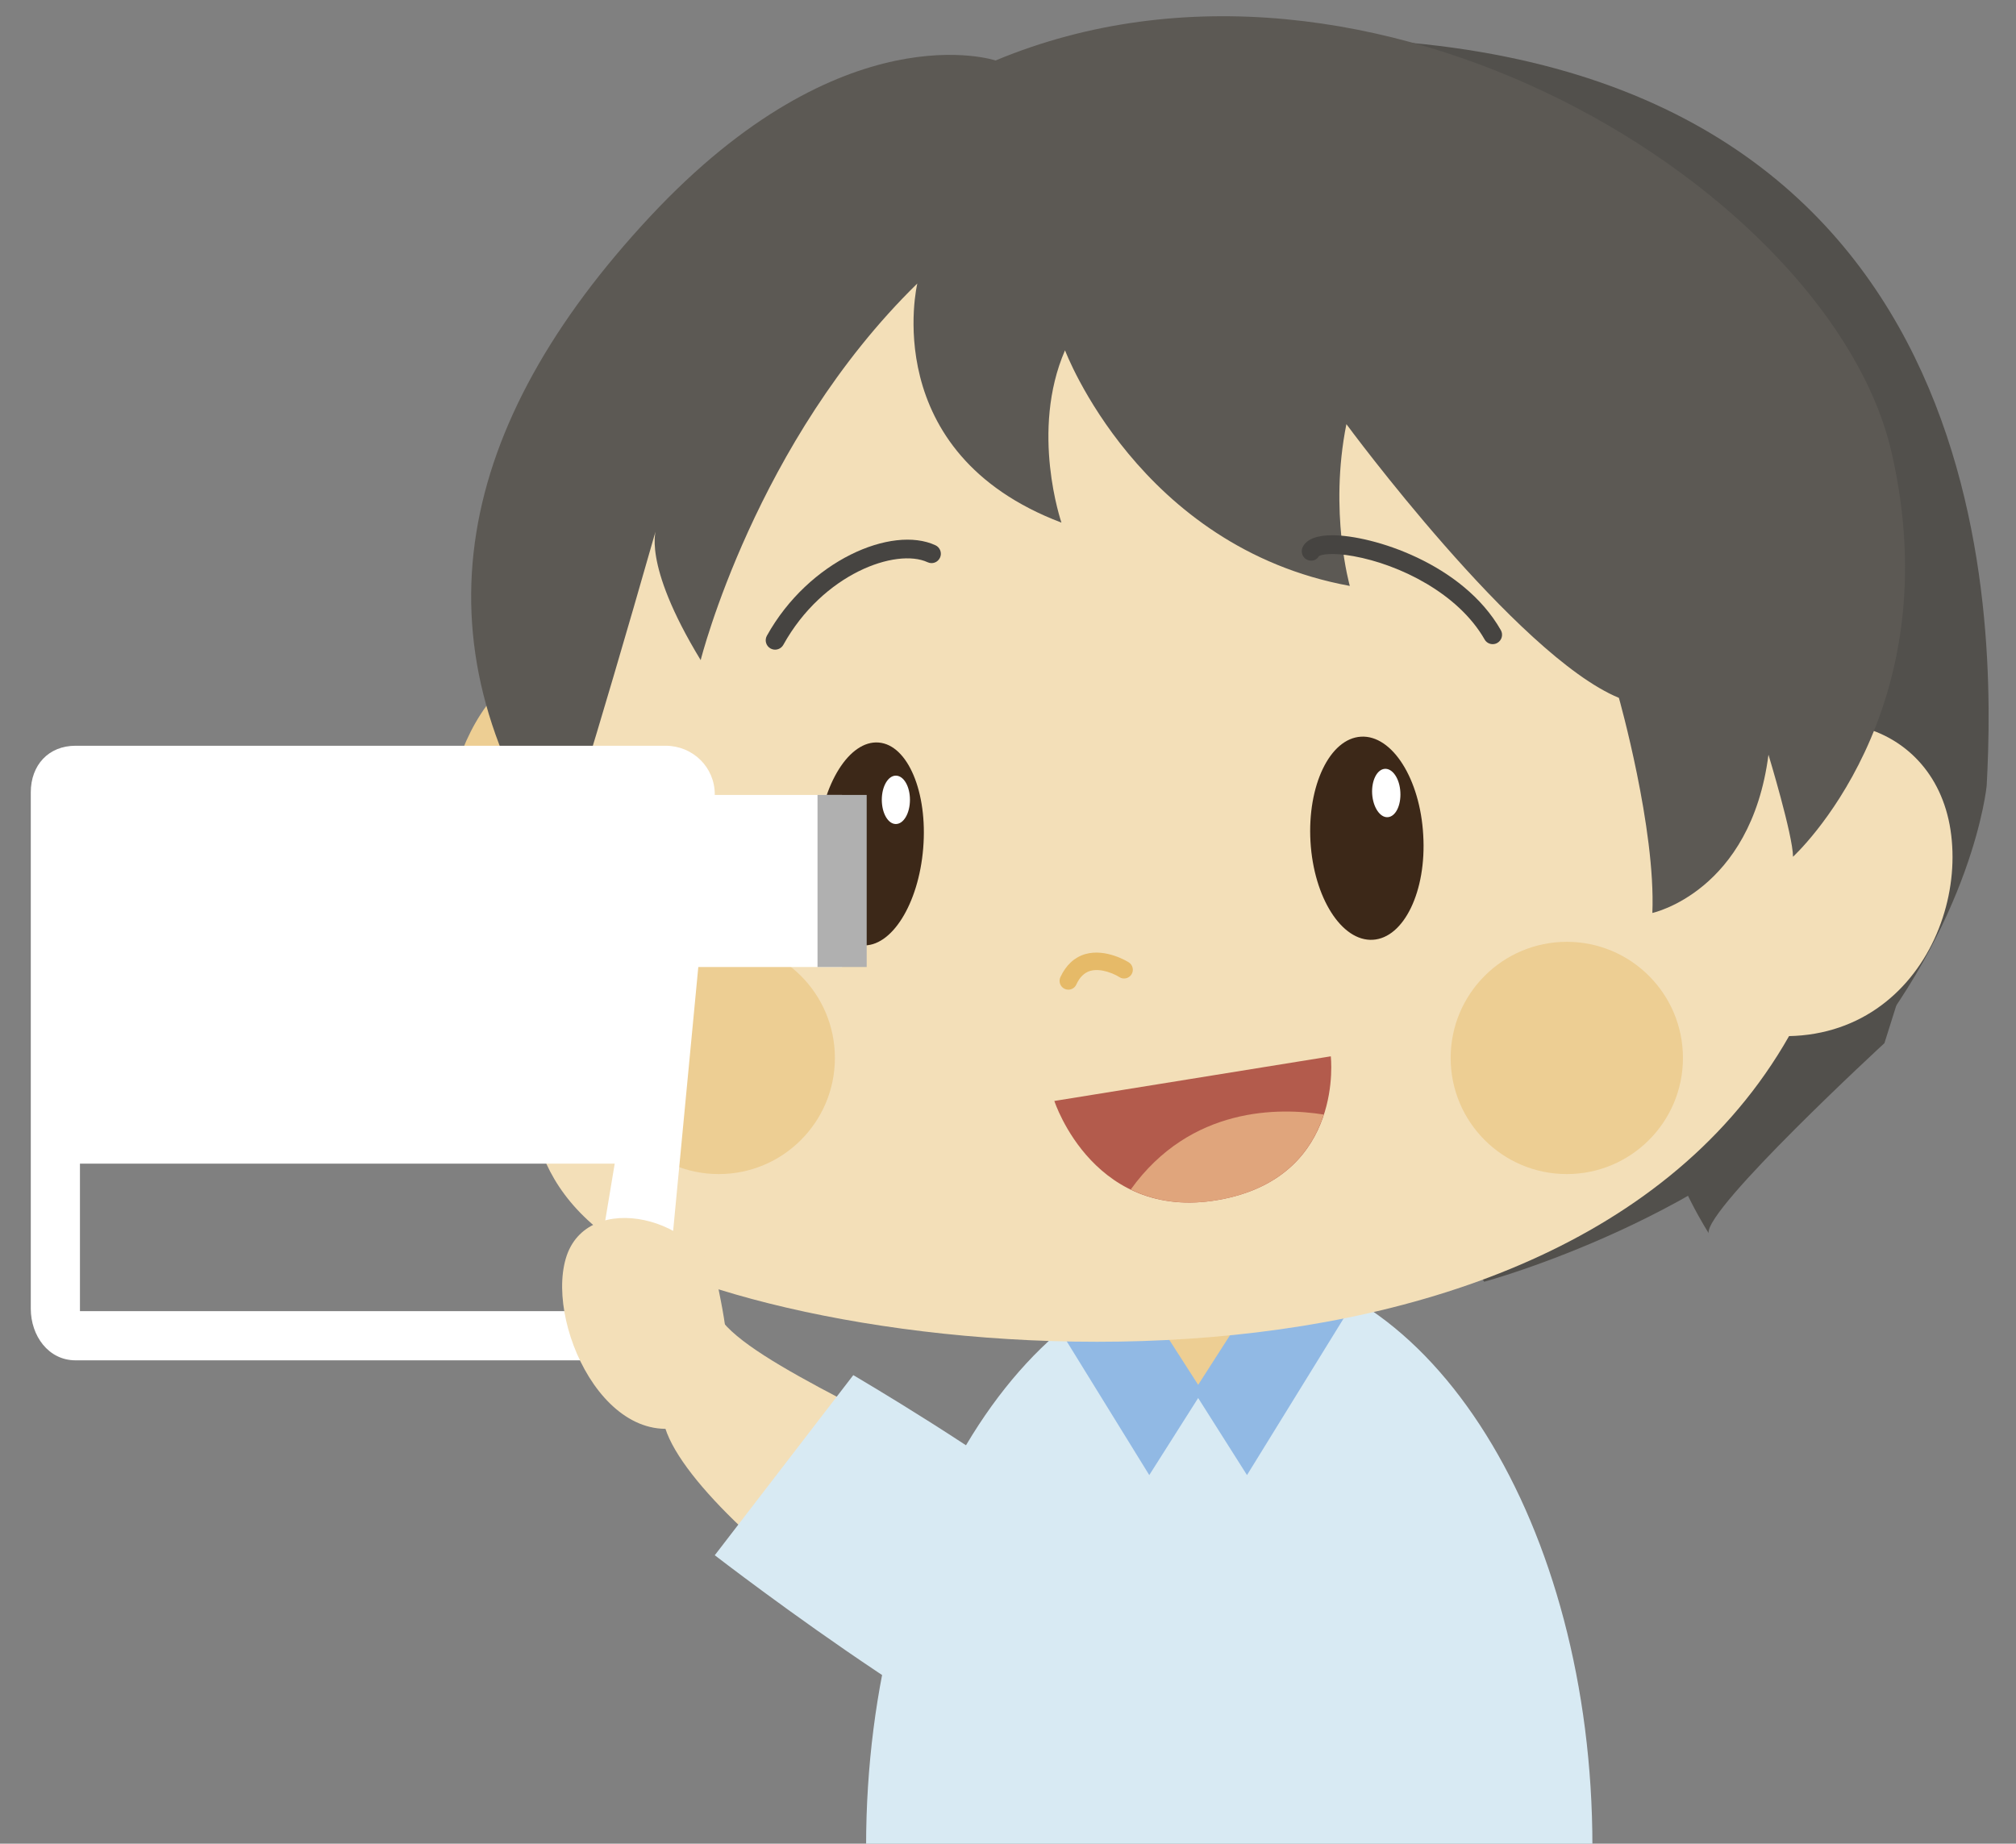 <?xml version="1.0" encoding="utf-8"?>
<!-- Generator: Adobe Illustrator 16.0.0, SVG Export Plug-In . SVG Version: 6.00 Build 0)  -->
<!DOCTYPE svg PUBLIC "-//W3C//DTD SVG 1.1//EN" "http://www.w3.org/Graphics/SVG/1.1/DTD/svg11.dtd">
<svg version="1.1" id="レイヤー_1" xmlns="http://www.w3.org/2000/svg" xmlns:xlink="http://www.w3.org/1999/xlink" x="0px"
	 y="0px" width="82px" height="75px" viewBox="0 0 82 75" enable-background="new 0 0 82 75" xml:space="preserve">
<rect x="0" y="0" width="82" height="75" fill="#808080" stroke="none"/>
<g>
	<path fill="#EDCE93" d="M61.355,74.82c0,0-4.527-0.119-8.705-3.223c-4.178-3.102,6.322-7.396,6.322-7.396L61.355,74.82z"/>
	<path fill="#D8EAF3" d="M64.771,75.11c0-13.08-6.613-23.687-14.773-23.687c-8.156,0-14.77,10.606-14.77,23.687H64.771z"/>
	<path fill="#EDCE93" d="M43.793,51.49c1.023,2.953,3.41,4.998,5.113,5.11c1.699,0.112,2.611-4.655,2.611-4.655L43.793,51.49z"/>
	<polygon fill="#91B9E4" points="50.605,53.42 48.564,56.601 50.721,60.006 54.922,53.195 	"/>
	<polygon fill="#91B9E4" points="46.863,53.42 48.906,56.601 46.746,60.006 42.543,53.195 	"/>
	<path fill="#52504C" d="M76.648,42.436c0,0-7.293,6.723-7.15,7.725c0,0-1.289-2.004-1.717-3.861
		c-0.432-1.861,5.008-6.295,5.008-6.295l4.58,0.143L76.648,42.436z"/>
	<path fill="#52504C" d="M80.807,31.964c0.359-6.626,0.654-29.743-26.465-30.397c-27.208-0.66,2.096,44.154,2.096,44.154l3.93,6.42
		c0,0,9.693-2.619,14.805-8.648C80.285,37.465,80.807,31.964,80.807,31.964z"/>
	<path fill="#EDCE93" d="M26.099,25.767c-5.604,0.192-7.899,3.759-8.193,9.361c-0.331,6.244,3.055,11.714,8.7,10.505
		C30.591,44.775,26.099,25.767,26.099,25.767z"/>
	<path fill="#F3DFB8" d="M70.416,31.263c2.854-3.212,8.207-2.142,8.92,2.497c0.711,4.639-3.209,10.701-10.703,7.492
		C61.141,38.042,70.416,31.263,70.416,31.263z"/>
	<path fill="#F3DFB8" d="M44.391,3.034C34.28,3.952,18.282,13.669,23.446,33.562c1.023,3.944-7.824,14.672,5.823,18.901
		c13.573,4.207,43.981,4.154,46.209-19.261C77.52,11.809,66.803,0.997,44.391,3.034z"/>
	<circle fill="#EDCE93" cx="29.235" cy="43.037" r="4.724"/>
	<circle fill="#EDCE93" cx="63.729" cy="43.037" r="4.724"/>
	<path fill="#3C2818" d="M57.889,33.967c0.139,2.281-0.783,4.189-2.049,4.263c-1.268,0.073-2.404-1.715-2.537-3.995
		c-0.131-2.281,0.787-4.193,2.055-4.267S57.762,31.686,57.889,33.967z"/>
	<path fill="#3C2818" d="M37.551,34.503c-0.185,2.278-1.299,4.047-2.484,3.952c-1.184-0.096-1.998-2.023-1.812-4.3
		c0.186-2.278,1.299-4.046,2.484-3.949C36.923,30.3,37.737,32.226,37.551,34.503z"/>
	<path fill="#FFFFFF" d="M56.959,32.224c0.031,0.545-0.197,1.001-0.516,1.019c-0.312,0.02-0.598-0.406-0.631-0.95
		c-0.031-0.544,0.199-0.997,0.518-1.017C56.648,31.258,56.932,31.681,56.959,32.224z"/>
	<path fill="#FFFFFF" d="M37.012,32.535c0,0.546-0.255,0.986-0.575,0.986c-0.315,0-0.57-0.44-0.57-0.986
		c0-0.544,0.255-0.982,0.57-0.982C36.757,31.552,37.012,31.991,37.012,32.535z"/>
	<path fill="#5C5954" d="M37.311,11.533c0,0-1.65,6.882,5.863,9.727c0,0-1.285-3.719,0.145-7.01c0,0,3.004,8.011,11.584,9.585
		c0,0-0.855-3.005-0.139-6.581c0,0,6.934,9.417,11.084,11.135c0,0,1.502,5.317,1.361,8.75c0,0,4.002-0.858,4.723-6.437
		c0,0,0.998,3.288,0.998,4.15c0,0,6.441-5.865,4.008-16.453C74.504,7.812,55.746-3.896,40.494,2.46c0,0-6.19-2.083-14.058,6.356
		c-7.867,8.441-9.729,17.168-3.718,26.036c0,0,1.333-4.074,3.986-13.372c0,0-0.642,1.366,1.796,5.373
		C28.5,26.854,30.727,17.972,37.311,11.533z"/>
	<path fill="#E6BA68" d="M43.455,40.26c-0.053,0-0.102-0.01-0.15-0.033c-0.178-0.082-0.256-0.293-0.176-0.473
		c0.23-0.496,0.572-0.812,1.018-0.943c0.846-0.238,1.73,0.314,1.768,0.339c0.164,0.105,0.213,0.325,0.107,0.491
		c-0.107,0.166-0.33,0.215-0.494,0.107c-0.174-0.113-0.734-0.381-1.184-0.252c-0.24,0.071-0.428,0.254-0.566,0.557
		C43.717,40.184,43.59,40.26,43.455,40.26z"/>
	<path fill="#B35B4C" d="M42.885,44.787l11.244-1.816c0,0,0.566,4.77-4.316,5.792C44.527,49.869,42.885,44.787,42.885,44.787z"/>
	<path fill="#E0A57C" d="M53.842,45.34c-1.785-0.287-5.41-0.348-7.848,3.047c0.98,0.479,2.234,0.707,3.818,0.376
		C52.34,48.232,53.404,46.695,53.842,45.34z"/>
	<path fill="#464441" d="M31.527,26.428c-0.063,0-0.125-0.016-0.186-0.048c-0.184-0.103-0.25-0.334-0.148-0.518
		c1.706-3.068,5.087-4.499,6.854-3.682c0.191,0.088,0.275,0.314,0.188,0.505c-0.089,0.193-0.312,0.277-0.506,0.186
		c-1.277-0.588-4.257,0.459-5.867,3.36C31.791,26.358,31.66,26.428,31.527,26.428z"/>
	<path fill="#464441" d="M60.713,26.204c-0.131,0-0.26-0.069-0.328-0.192c-1.066-1.866-3.445-3.046-5.33-3.387
		c-0.871-0.158-1.326-0.068-1.408,0c-0.105,0.181-0.326,0.237-0.512,0.129c-0.182-0.104-0.238-0.348-0.133-0.531
		c0.172-0.298,0.572-0.449,1.189-0.449h0.004c1.623,0.002,5.297,1.137,6.85,3.859c0.105,0.183,0.041,0.415-0.141,0.52
		C60.844,26.188,60.781,26.204,60.713,26.204z"/>
	<g>
		<path fill="#FFFFFF" d="M1.252,53.234c0,1.105,0.716,2.104,1.821,2.104h22c1.104,0,2-0.946,2-2.052l2-20.974
			c0-1.104-0.896-1.975-2-1.975h-24c-1.104,0-1.821,0.792-1.821,1.897V53.234z M3.252,47.338h21.751l-1,6H3.252V47.338z"/>
		<rect x="28.252" y="32.338" fill="#FFFFFF" width="6" height="7"/>
		<rect x="33.252" y="32.338" fill="#B0B0B0" width="2" height="7"/>
	</g>
	<g>
		<path fill="#F3DFB8" d="M29.215,52.391c-0.58-2.894-5.368-4.057-6.202-1.193c-0.838,2.863,1.975,8.632,5.725,6.442
			C30.171,56.805,29.453,53.585,29.215,52.391z"/>
		<path fill="#F3DFB8" d="M29.101,53.271c1.193,3.58,24.741,9.997,15.487,16.241c-3.158,2.13-17.521-8.174-17.637-11.991
			C26.832,53.703,29.101,53.271,29.101,53.271z"/>
	</g>
	<path fill="#D8EAF3" d="M34.707,55.94l-5.634,7.327c0,0,12.556,9.709,15.515,9.012c2.958-0.699,9.432-2.234,11.223-5.027
		c1.789-2.793-2.787-5.717-2.787-5.717s-7.253,2.242-9.926,0C40.424,59.292,34.707,55.94,34.707,55.94z"/>
</g>
</svg>
